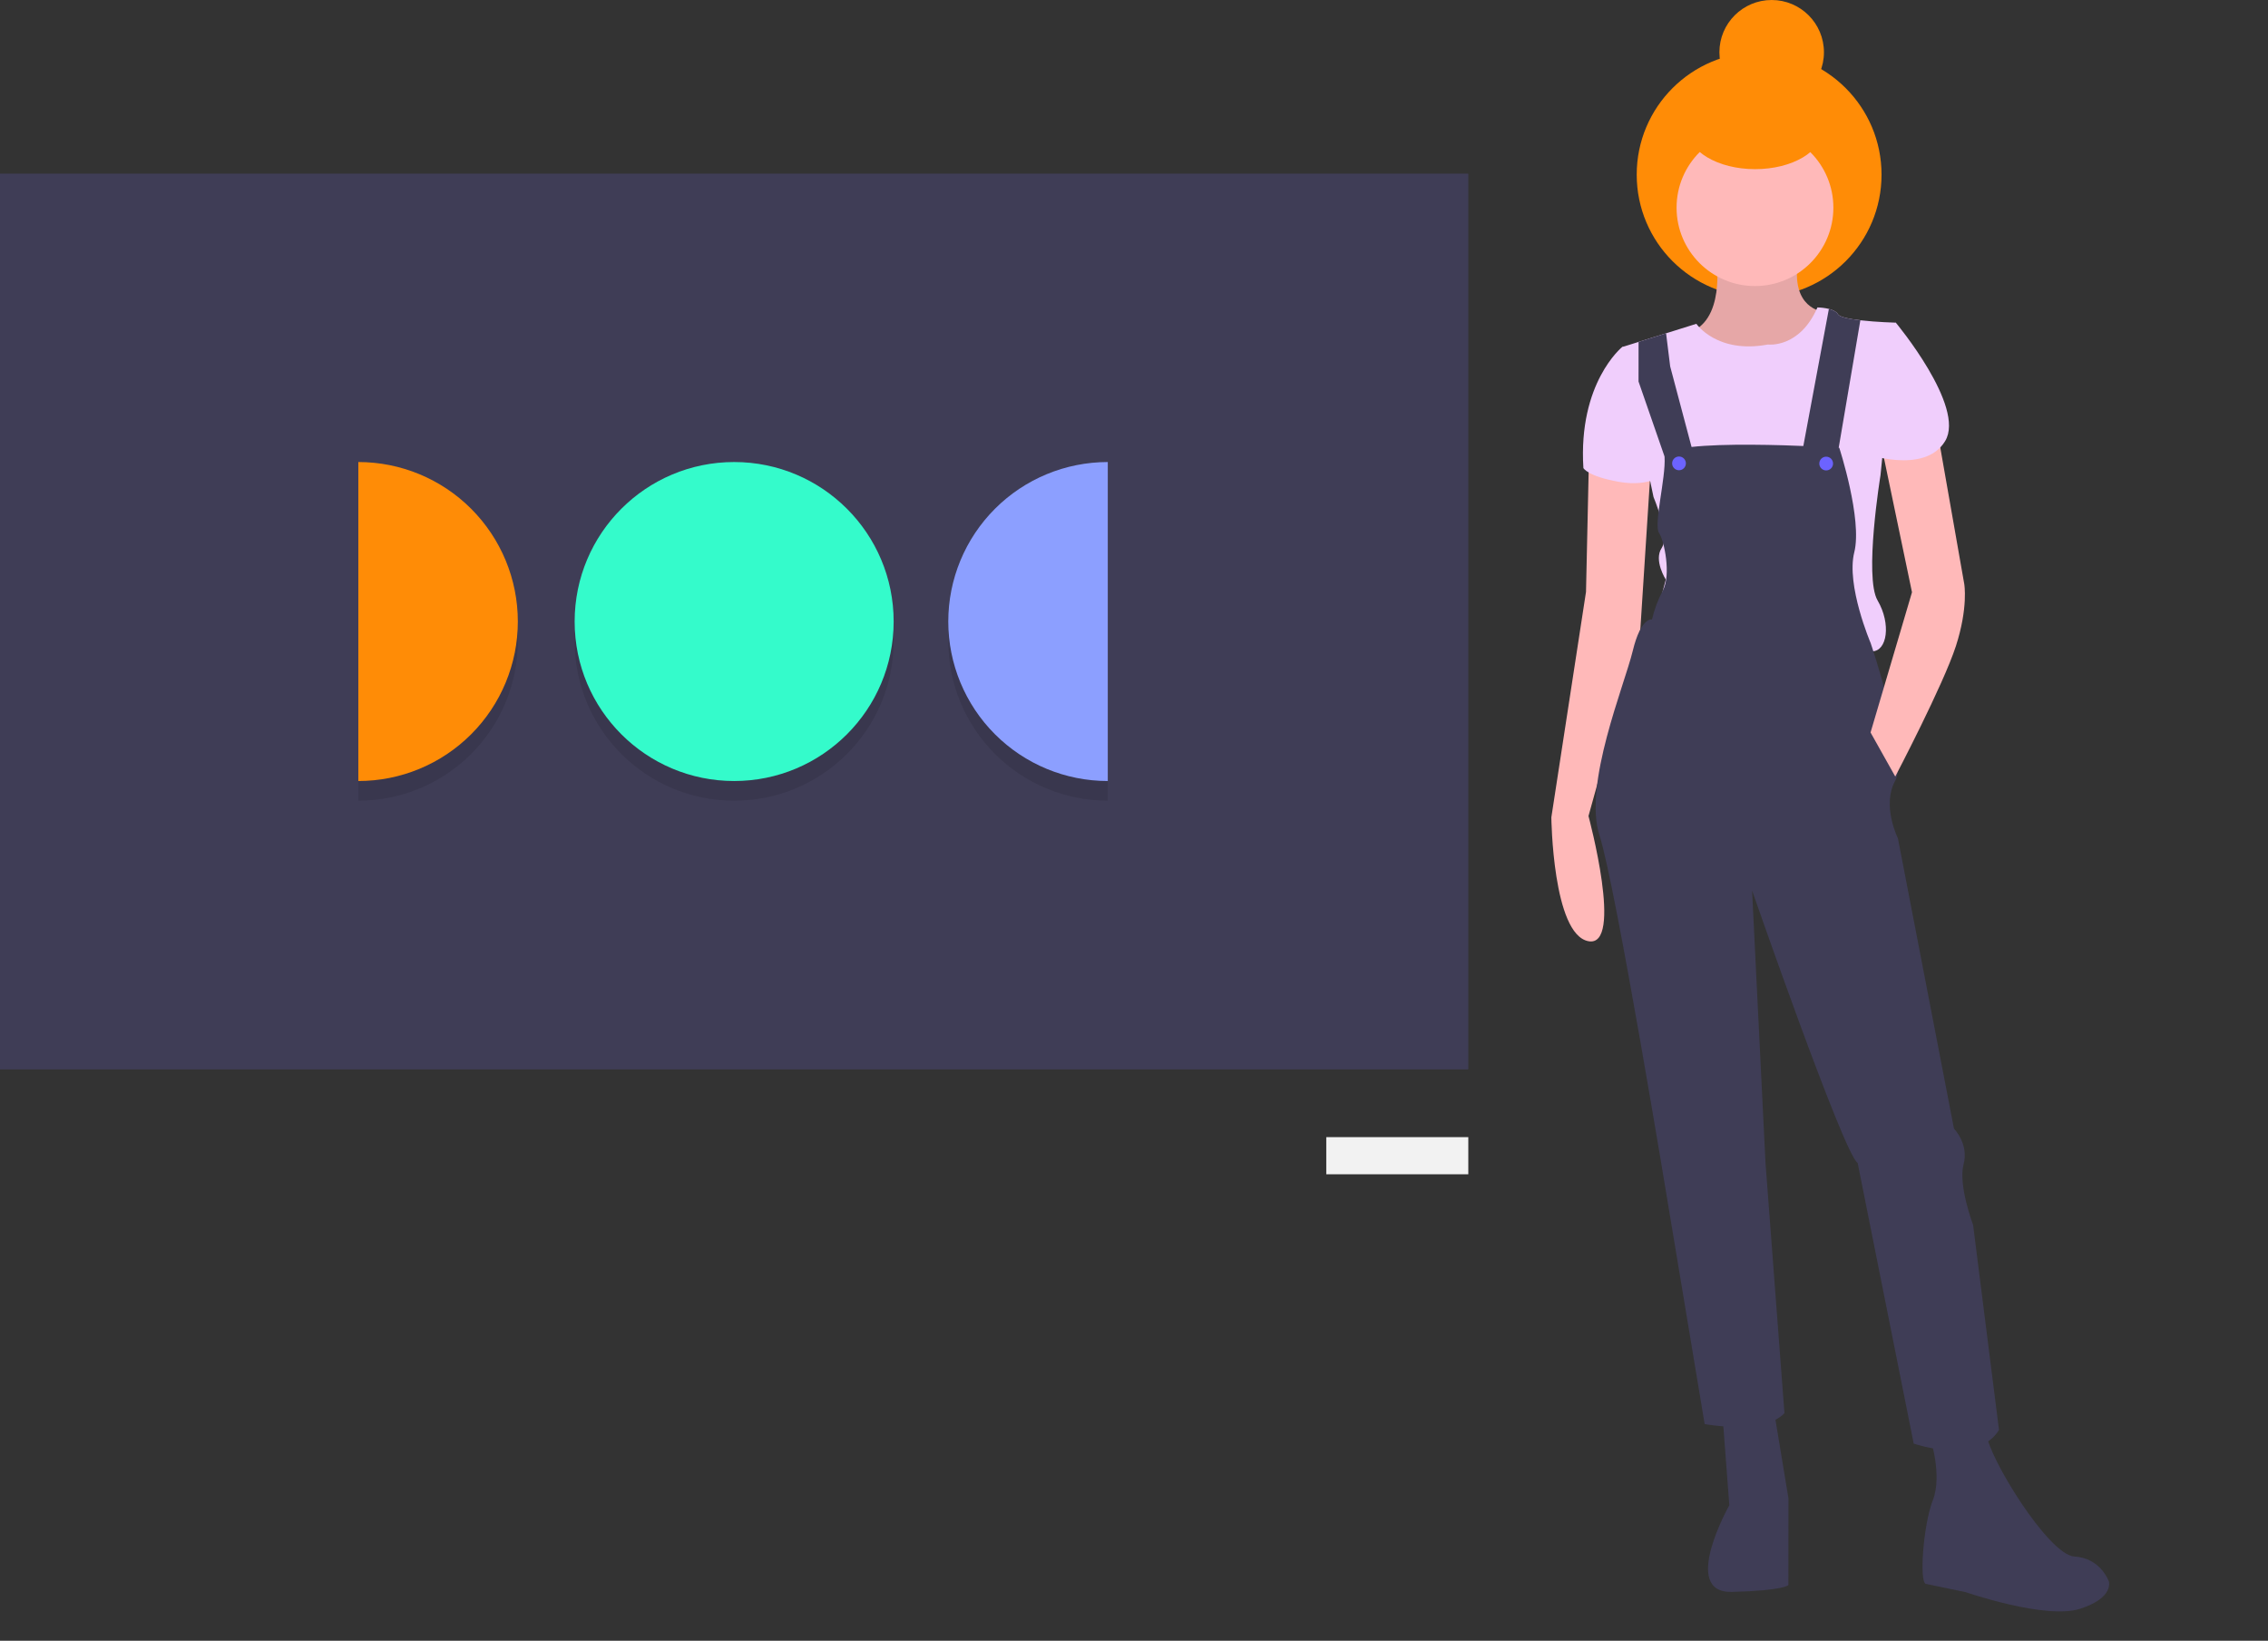 <?xml version="1.0" encoding="UTF-8"?> <svg xmlns="http://www.w3.org/2000/svg" width="1038" height="751" viewBox="0 0 1038 751" fill="none"><rect x="0" y="0" width="1038" height="751" fill="#333333" stroke="none"/> <path d="M788.365 648.044L791.463 688.965C791.463 688.965 768.752 729.225 792.674 728.625C816.596 728.024 818.487 725.509 818.487 725.509L818.503 712.919L818.535 685.85L811.661 644.295L788.365 648.044Z" fill="#3F3D56"></path> <path d="M883.406 658.23C883.406 658.23 889.051 675.234 884.63 686.559C880.21 697.885 878.289 724.322 881.436 724.955C884.583 725.588 899.687 728.754 899.687 728.754C899.687 728.754 936.183 741.389 951.926 736.372C967.67 731.355 965.161 723.798 965.161 723.798C965.161 723.798 961.397 713.092 949.437 712.448C937.478 711.804 909.835 666.446 909.217 656.373C908.6 646.301 883.406 658.23 883.406 658.23Z" fill="#3F3D56"></path> <path d="M805.104 135.965C836.046 135.965 861.129 110.882 861.129 79.939C861.129 48.998 836.046 23.914 805.104 23.914C774.162 23.914 749.078 48.998 749.078 79.939C749.078 110.882 774.162 135.965 805.104 135.965Z" fill="#FF8C06"></path> <path d="M785.233 116.113C785.233 116.113 790.235 143.817 775.118 151.353C760.001 158.889 803.419 173.42 803.419 173.42L822.31 168.407L834.302 142.612C834.302 142.612 819.195 141.335 823 118.677L785.233 116.113Z" fill="#FFB9B9"></path> <path opacity="0.1" d="M785.233 116.113C785.233 116.113 790.235 143.817 775.118 151.353C760.001 158.889 803.419 173.42 803.419 173.42L822.31 168.407L834.302 142.612C834.302 142.612 819.195 141.335 823 118.677L785.233 116.113Z" fill="black"></path> <path d="M727.203 210.465L725.871 270.895L710.008 374.114C710.008 374.114 710.572 427.622 726.935 430.79C743.299 433.957 727.005 373.505 727.005 373.505L750.735 288.086L755.527 213.647L727.203 210.465Z" fill="#FFB9B9"></path> <path d="M803.202 130.927C823.019 130.927 839.083 114.862 839.083 95.046C839.083 75.229 823.019 59.164 803.202 59.164C783.385 59.164 767.32 75.229 767.32 95.046C767.32 114.862 783.385 130.927 803.202 130.927Z" fill="#FFB9B9"></path> <path d="M859.321 274.836C865.603 285.545 863.699 298.133 856.775 298.124C849.85 298.116 756.698 286.671 756.698 286.671L762.39 265.275C762.39 265.275 756.735 256.456 760.519 250.795C764.303 245.134 756.77 227.499 756.77 227.499L742.375 158.866L749.932 156.495L762.52 152.551L776.381 148.205C776.381 148.205 785.807 162.066 809.103 157.688C809.103 157.688 823.58 159.594 831.786 140.719C833.553 140.748 835.311 140.972 837.029 141.386C838.772 141.841 840.465 142.605 841.225 143.878C841.985 145.144 846.409 146.012 851.432 146.591C858.891 147.45 867.659 147.687 867.659 147.687L860.65 217.553C860.65 217.553 853.039 264.127 859.321 274.836Z" fill="#F0CEFC"></path> <path d="M747.408 158.873L742.372 158.867C742.372 158.867 722.208 175.21 724.679 214.242C724.679 214.242 726.562 218.021 741.038 220.557C755.513 223.092 761.816 216.805 761.816 216.805L747.408 158.873Z" fill="#F0CEFC"></path> <path d="M841.781 204.94C841.781 204.94 761.211 199.806 761.829 209.249C762.447 218.693 756.755 240.089 759.269 243.869C761.782 247.649 764.829 263.141 761.084 270.185C758.84 274.394 757.155 278.878 756.073 283.523C756.073 283.523 751.039 282.258 747.243 297.991C743.446 313.724 724.506 359.025 732.032 382.326C739.558 405.626 763.928 554.218 763.928 554.218L780.176 651.81C780.176 651.81 807.238 656.879 816.693 646.819L808.019 532.239L801.876 407.591C801.876 407.591 843.905 528.506 850.196 532.29L875.849 660.74C875.849 660.74 904.794 670.847 914.886 654.492L903.039 560.682C903.039 560.682 896.137 542.418 898.666 532.979C901.196 523.539 894.28 516.606 894.28 516.606L868.632 383.751C868.632 383.751 861.096 368.634 867.405 357.31C873.714 345.987 856.15 294.347 856.15 294.347C856.15 294.347 844.852 267.894 848.647 252.79C852.442 237.687 841.781 204.94 841.781 204.94Z" fill="#3F3D56"></path> <path d="M886.487 196.181L898.99 267.33C898.99 267.33 900.866 278.034 895.179 295.653C889.492 313.272 867.408 355.422 867.408 355.422L856.102 335.264L875.065 271.078L859.418 196.148L886.487 196.181Z" fill="#FFB9B9"></path> <path d="M774.419 205.487L762.691 211.472L749.906 174.612L749.928 156.495L762.517 152.551L764.393 167.705L774.419 205.487Z" fill="#3F3D56"></path> <path d="M851.432 146.591L841.148 207.143L824.781 207.123L837.029 141.387C838.773 141.842 840.465 142.606 841.225 143.878C841.985 145.145 846.41 146.012 851.432 146.591Z" fill="#3F3D56"></path> <path d="M860.102 151.455L867.661 147.688C867.661 147.688 899.718 186.126 890.257 201.852C880.795 217.578 853.109 207.472 853.109 207.472L860.102 151.455Z" fill="#F0CEFC"></path> <path d="M810.843 47.842C824.054 47.842 834.764 37.132 834.764 23.921C834.764 10.71 824.054 0 810.843 0C797.632 0 786.922 10.71 786.922 23.921C786.922 37.132 797.632 47.842 810.843 47.842Z" fill="#FF8C06"></path> <path d="M834.088 59.202C834.1 49.12 820.3 40.93 803.265 40.909C786.229 40.889 772.409 49.045 772.397 59.127C772.385 69.21 786.185 77.4 803.22 77.42C820.256 77.441 834.076 69.285 834.088 59.202Z" fill="#FF8C06"></path> <path d="M768.437 215.236C770.175 215.236 771.584 213.827 771.584 212.089C771.584 210.351 770.175 208.941 768.437 208.941C766.698 208.941 765.289 210.351 765.289 212.089C765.289 213.827 766.698 215.236 768.437 215.236Z" fill="#6C63FF"></path> <path d="M835.788 215.318C837.526 215.318 838.936 213.909 838.936 212.171C838.936 210.433 837.526 209.023 835.788 209.023C834.05 209.023 832.641 210.433 832.641 212.171C832.641 213.909 834.05 215.318 835.788 215.318Z" fill="#6C63FF"></path> <path d="M672 79.477H0V489.477H672V79.477Z" fill="#3F3D56"></path> <path opacity="0.1" d="M336 366.477C376.317 366.477 409 333.793 409 293.477C409 253.16 376.317 220.477 336 220.477C295.683 220.477 263 253.16 263 293.477C263 333.793 295.683 366.477 336 366.477Z" fill="black"></path> <path opacity="0.1" d="M434 293.477C434 312.837 441.691 331.405 455.381 345.095C469.071 358.786 487.639 366.477 507 366.477V220.477C487.639 220.477 469.071 228.168 455.381 241.858C441.691 255.548 434 274.116 434 293.477Z" fill="black"></path> <path opacity="0.1" d="M164 220.477V366.477C183.361 366.477 201.929 358.786 215.619 345.095C229.309 331.405 237 312.837 237 293.477C237 274.116 229.309 255.548 215.619 241.858C201.929 228.168 183.361 220.477 164 220.477Z" fill="black"></path> <path d="M336 357.477C376.317 357.477 409 324.793 409 284.477C409 244.16 376.317 211.477 336 211.477C295.683 211.477 263 244.16 263 284.477C263 324.793 295.683 357.477 336 357.477Z" fill="#34FBCB"></path> <path d="M434 284.477C434 303.837 441.691 322.405 455.381 336.095C469.071 349.786 487.639 357.477 507 357.477V211.477C487.639 211.477 469.071 219.168 455.381 232.858C441.691 246.548 434 265.116 434 284.477Z" fill="#8C9FFF"></path> <path d="M164 211.477V357.477C183.361 357.477 201.929 349.786 215.619 336.095C229.309 322.405 237 303.837 237 284.477C237 265.116 229.309 246.548 215.619 232.858C201.929 219.168 183.361 211.477 164 211.477Z" fill="#FF8C06"></path> <path d="M672 520.475H607V537.475H672V520.475Z" fill="#F2F2F2"></path> </svg> 
